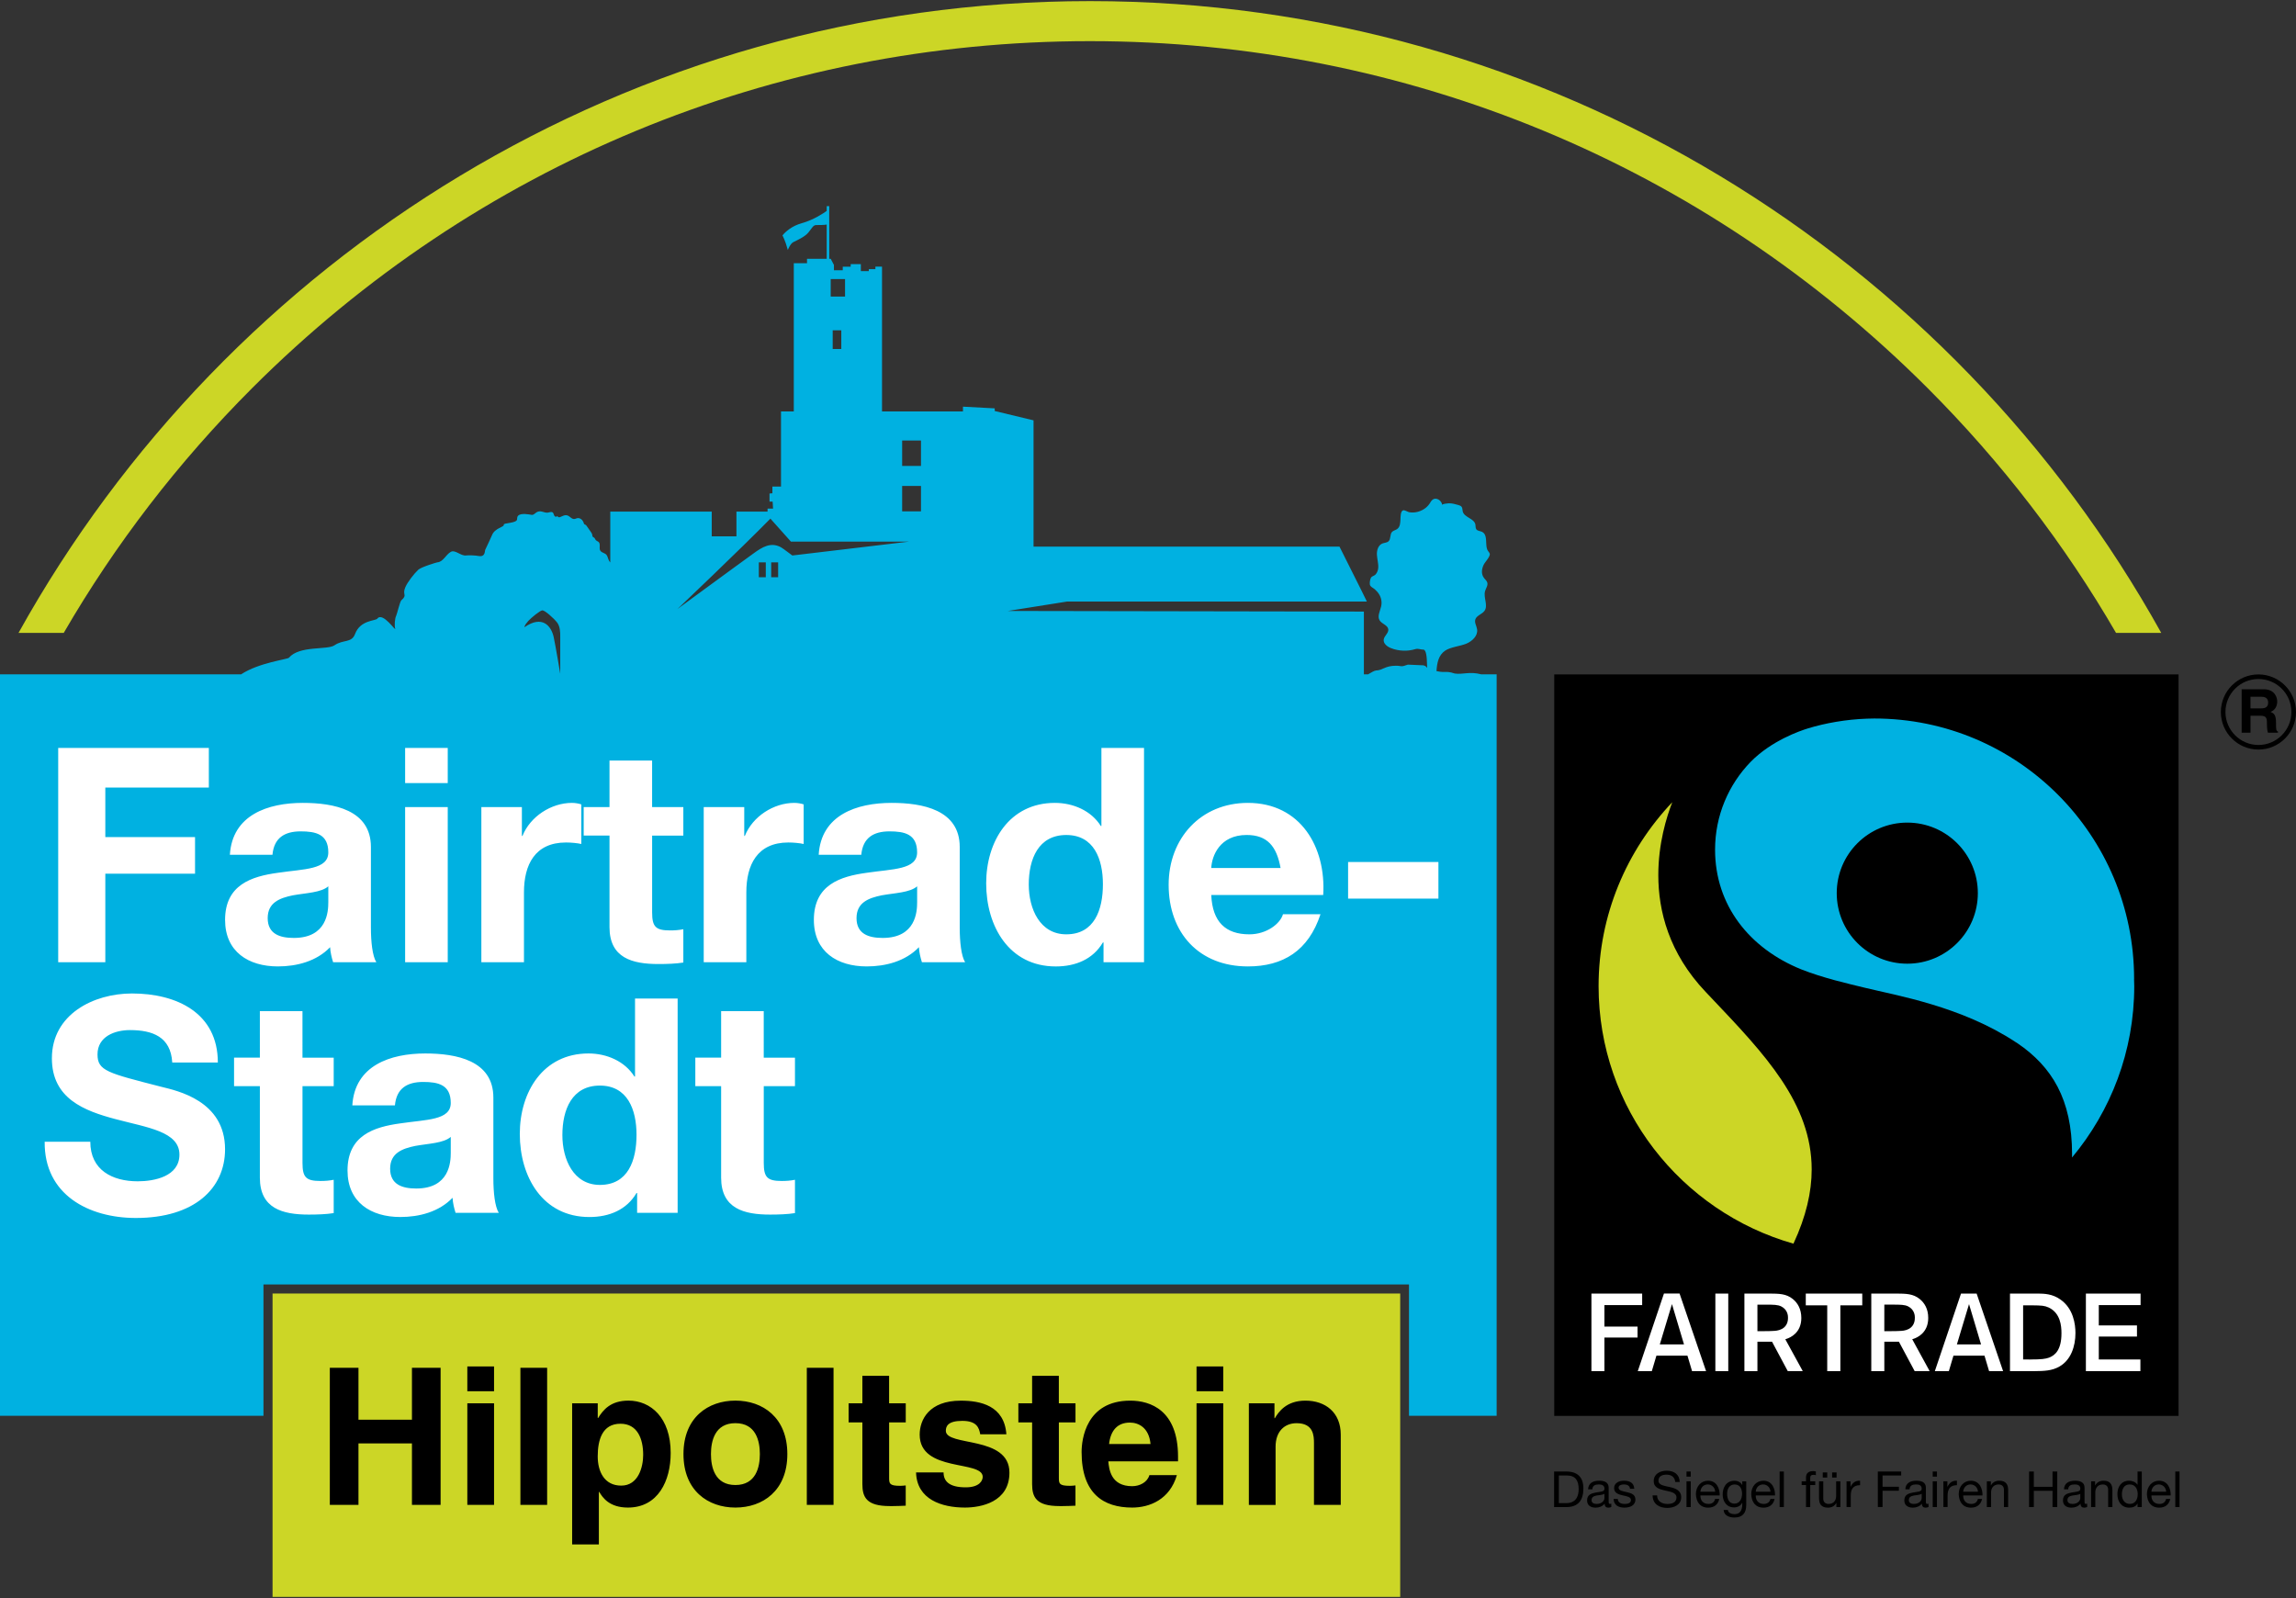 <svg version="1.1" xmlns="http://www.w3.org/2000/svg" x="0px" y="0px" width="1000" height="696"
	 viewBox="0 0 1000 696" style="enable-background:new 0 0 1000 696;" xml:space="preserve">
<rect x="0" y="0" width="1000" height="696" fill="#333333" stroke="none"/>
<path style="fill:#00B1E1;" d="M645.17,293.71c-5.13-1.36-7.97,0.15-11.49-0.35c-0.96-0.14-1.64-0.81-4.64-0.69
	c-1.11,0.04-2.36-0.15-3.39-0.37c0.23-3.56,0.85-6.91,3.75-8.9c2.31-1.58,6.66-1.97,9.24-3.05c2.58-1.08,5.1-3.45,4.7-6.22
	c-0.21-1.46-1.21-2.88-0.79-4.29c0.53-1.79,2.92-2.27,4.01-3.79c1.7-2.39-0.57-5.79,0.25-8.61c0.36-1.25,1.34-2.46,0.96-3.72
	c-0.22-0.76-0.89-1.28-1.37-1.9c-1.37-1.78-1.1-3.9-0.21-5.82c0.53-1.14,3-3.63,2.65-4.85c-0.12-0.41-0.4-0.74-0.66-1.07
	c-0.8-1.02-0.8-2.41-0.87-3.65c-0.09-1.64-0.05-3.91-1.77-4.76c-0.86-0.42-2.02-0.38-2.56-1.16c-0.4-0.59-0.25-1.38-0.39-2.08
	c-0.54-2.66-4.86-3.02-5.51-5.66c-0.17-0.67-0.07-1.44-0.47-2c-0.34-0.47-0.93-0.66-1.48-0.82c-1.33-0.39-2.72-0.77-4.11-0.74
	c-0.32,0.01-2.94,0.22-2.88,0.72c-0.24-1.92-2.65-3.65-4.34-2.16c-0.49,0.44-0.8,1.04-1.16,1.59c-1.23,1.88-3.33,3.16-5.5,3.64
	c-1.13,0.25-2.31,0.3-3.45,0.07c-0.71-0.15-1.93-1.02-2.61-0.79c-1.15,0.41-1.06,2.94-1.12,3.88c-0.09,1.52-0.1,3.35-1.51,4.31
	c-0.69,0.47-1.6,0.6-2.16,1.21c-1,1.07-0.45,3.02-1.49,4.04c-0.71,0.69-1.84,0.64-2.76,1.02c-1.79,0.74-2.45,2.97-2.34,4.9
	c0.1,1.93,0.73,3.83,0.57,5.76c-0.09,1.01-0.48,2.05-1.15,2.81c-0.49,0.55-1.5,0.73-1.92,1.26c-0.43,0.54-0.73,2.37-0.57,3.13
	c0.22,1.07,1.41,1.4,2.17,2.08c0.7,0.63,1.34,1.33,1.84,2.14c0.99,1.6,1.32,3.47,0.9,5.31c-0.48,2.06-1.77,4.33-0.63,6.11
	c0.99,1.56,3.55,2.05,3.75,3.89c0.17,1.63-1.74,2.77-1.99,4.39c-0.27,1.77,1.53,3.15,3.2,3.79c3.34,1.3,7.11,1.45,10.55,0.42
	c1.3-0.39,2.15,0.21,3.51,0.21c1.24,0,1.53,3.37,1.58,5.99c0.01,0.65,0.05,1.3,0.08,1.95c-0.46-0.42-0.41-0.77-1.64-1.1l-6.76-0.3
	c-3.31,1.21-2.54,0.48-5.21,0.48c-4.8,0-5.67,1.99-8.72,2.08c-0.59,0.02-2.17,0.91-3.44,1.68h-1.79v-26.07v-1.28l-155.06-0.27
	l25.87-4.11h130.48l-2.5-5.1l-9.42-18.81H450.15v-55l-16.91-4.07v-1.15l-13.83-0.74v2.08h-35.26v-59.76v-3.31h-2.88v1.09h-2.88v0.87
	h-3.46v-3.05h-4.42v1.13h-3.46v1.54h-3.84v-2.31l-1.41-2.69h-0.64V89.79h-1.09v2.07c-1.13,0.82-5.54,3.87-10.89,5.36
	c-4.4,1.22-7.17,3.81-8.39,5.32c0,0,1.25,2.17,2.34,6.34c0,0,1.02-2.72,2.4-3.43s4.93-2.21,6.53-4.16c1.6-1.95,2.11-3.27,3.43-3.27
	c1.15,0,3.66,0,4.58-0.22v14.92h-8.58v1.92h-5.76v64.56h-5.57v3.07v29.66h-3.75v2.91l-1.25,0.1v3.53h1.35l0.19,3.05h-2.4v1.31
	h-13.55v10.76h-10.76v-10.76h-44.19v22.14c-0.09-0.09-0.14-0.15-0.14-0.16c-0.69-0.75-0.81-1.95-1.29-2.83
	c-0.71-1.32-2.55-1.1-3.05-2.42c-0.42-1.1,0.4-2.89-0.79-3.65c-0.34-0.21-0.73-0.35-1-0.64c-0.22-0.23-0.33-0.55-0.5-0.82
	c-0.23-0.39-0.68-0.41-0.88-0.7c-0.21-0.31-0.14-0.91-0.32-1.26c-0.46-0.92-1.39-1.99-1.99-2.96c-0.25-0.4-0.51-0.81-0.93-1.02
	c-0.16-0.08-0.34-0.13-0.46-0.26c-0.1-0.11-0.14-0.25-0.18-0.39c-0.2-0.64-0.54-1.24-1.06-1.67c-0.51-0.43-1.22-0.65-1.87-0.49
	c-0.34,0.08-0.65,0.27-1,0.33c-1.26,0.23-1.98-1.01-3-1.45c-1.26-0.54-2.26,0.2-3.41,0.65c-0.32,0.13-0.73,0.09-0.95-0.17
	c-0.09-0.11-0.18-0.26-0.31-0.24c-0.09,0.01-0.15,0.09-0.21,0.15c-0.36,0.31-0.92-0.08-1.11-0.51c-0.19-0.43-0.26-0.96-0.63-1.26
	c-0.58-0.45-1.4-0.03-2.13,0.07c-0.82,0.12-1.63-0.21-2.44-0.42c-0.86-0.23-1.62-0.2-2.4,0.24c-0.61,0.35-1.35,1.29-2.13,1.16
	c-1.34-0.21-4.76-0.93-6,0.41c-0.36,0.39-0.39,0.96-0.41,1.49c-0.07,1.86-6.16,1.49-5.81,2.43c0.35,0.94-3.89,1.37-5.11,4.49
	c-0.23,0.58-2.31,5.1-2.99,6.46c-0.19,0.37,0.14,3.2-2.85,2.63c-1.29-0.25-4.2-0.41-5.5-0.23c-2.15,0.3-4.72-2.61-6.55-1.6
	c-2.29,1.26-3.33,4.41-5.93,4.59c-0.27,0.02-7.06,2.04-8.32,3.25c-1.82,1.73-4.59,5.25-5.61,7.58c-1.51,3.46,1.11,3.23-1.75,5.71
	c-0.6,0.52-1.87,6.01-2.24,6.72c-0.6,1.15-0.82,4.29-0.44,5.53c0.59,1.93-5.32-7.45-7.79-4.25c-0.78,1.01-7.4,0.54-9.69,6.69
	c-1.49,4-5.12,2.27-8.96,4.91c-3.12,2.14-15.22,0-19.84,5.42c-0.61,0.71-13.11,2.12-20.82,7.23H0v322.94h114.75v-57.2h498.92v57.2
	h38.18V294.81v0v-1.1H645.17z M244.01,277.55v15.92c0,0-1.95-11.76-2.84-15.93c-1.04-4.87-4.94-9.78-12.72-4.38
	c0,0-0.29-0.56,1.66-2.73c1.17-1.3,5.15-4.6,6.14-4.6c1.07,0,4.95,3.42,6.43,5.35C243.88,272.74,244.07,275.25,244.01,277.55z
	 M361.81,121.54h6.24v7.62h-6.24V121.54z M366.42,143.87v8.12h-3.75v-8.12H366.42z M333.53,251.42h-3.03v-6.49h3.03V251.42z
	 M338.91,251.42h-3.03v-6.49h3.03V251.42z M345.09,241.94c-0.27-0.14-3.86-2.98-4.96-3.58c-4.44-2.43-8.24,0-11.78,2.56
	c-3.14,2.27-6.28,4.56-9.41,6.84c-6.97,5.08-13.93,10.17-20.87,15.28c-1.01,0.75-2.07,1.46-3.04,2.25c0,0,27.62-26.24,40.51-39.41
	l8.93,10h51.59L345.09,241.94z M401.13,222.72h-8.21v-11.06h8.21V222.72z M401.13,202.93h-8.21v-11.06h8.21V202.93z"/>
<g>
	<path style="fill:#CCD626;" d="M609.84,695.52H118.71V563.39h491.13V695.52L609.84,695.52z M109.81,169.05
		c97.48-97.46,227.06-151.13,364.9-151.13c137.81,0,267.39,53.67,364.86,151.13c32.28,32.29,59.73,68.12,82.04,106.59h19.69
		C850.19,111.69,675.2,0.48,474.71,0.48C274.19,0.48,99.19,111.69,8.07,275.65h19.69C50.08,237.18,77.53,201.35,109.81,169.05
		L109.81,169.05z"/>
</g>
<path d="M983.64,326.47c-9.03,0-16.37-7.34-16.37-16.37c0-9.02,7.35-16.36,16.37-16.36c9.02,0,16.36,7.34,16.36,16.36
	C1000,319.13,992.66,326.47,983.64,326.47L983.64,326.47z M983.64,295.74c-7.93,0-14.37,6.44-14.37,14.36
	c0,7.92,6.45,14.37,14.37,14.37c7.92,0,14.36-6.45,14.36-14.37C998,302.18,991.56,295.74,983.64,295.74L983.64,295.74z
	 M976.31,300.2h9.56c5.03,0,5.95,3.72,5.95,5.35c0,2.08-1.05,3.87-2.92,4.51c1.55,0.68,2.4,1.27,2.4,4.79c0,2.76,0,3.45,0.84,3.77
	v0.5h-4.37c-0.26-0.9-0.42-1.87-0.42-3.82c0-2.58-0.16-3.58-3.08-3.58h-4.08v7.4h-3.87V300.2z M984.82,308.53
	c2.05,0,3.05-0.71,3.05-2.58c0-1-0.45-2.47-2.77-2.47h-4.92v5.06H984.82z M676.93,616.7h271.92V293.74H676.93V616.7z M156.13,628.67
	v26.78h-12.48v-59.72h12.48v22.62h23.29v-22.62h12.48v59.72h-12.48v-26.78H156.13z M215.18,605.96h-11.64v-10.81h11.64V605.96z
	 M215.18,611.2v44.25h-11.64V611.2H215.18z M238.3,655.45h-11.64v-59.72h11.64V655.45z M260.34,617.6h0.17
	c2.16-3.49,5.41-7.57,13.22-7.57c9.73,0,18.38,7.49,18.38,22.79c0,12.14-5.49,23.79-18.63,23.79c-8.15,0-11.06-4.41-12.48-6.82
	h-0.17v22.87h-11.64V611.2h11.15V617.6z M270.57,647.05c7.49,0,9.56-8.15,9.56-13.39c0-6.99-2.49-13.56-9.9-13.56
	c-7.98,0-9.9,7.15-9.9,14.22C260.34,640.89,263.17,647.05,270.57,647.05z M320.3,656.61c-11.89,0-22.62-7.32-22.62-23.29
	c0-15.97,10.73-23.29,22.62-23.29c11.89,0,22.62,7.32,22.62,23.29C342.92,649.29,332.19,656.61,320.3,656.61z M320.3,619.85
	c-8.98,0-10.65,7.82-10.65,13.47c0,5.66,1.66,13.47,10.65,13.47c8.98,0,10.65-7.82,10.65-13.47
	C330.95,627.67,329.28,619.85,320.3,619.85z M363.04,655.45H351.4v-59.72h11.64V655.45z M387.25,611.2h7.24v8.32h-7.24v24.04
	c0,2.58,0.08,3.58,4.82,3.58c0.75,0,1.58-0.08,2.41-0.17v8.82c-1.83,0.08-3.66,0.17-5.49,0.17h-1.5c-10.06,0-11.89-3.83-11.89-9.57
	v-26.86h-5.99v-8.32h5.99v-11.98h11.64V611.2z M426.92,624.67c-0.5-2.83-1.5-5.82-7.82-5.82c-6.32,0-7.15,2.41-7.15,4.33
	c0,6.99,27.7,1.91,27.7,18.21c0,12.89-12.47,15.22-19.38,15.22c-10.06,0-20.96-3.49-21.29-15.3h11.98c0,3.74,2.33,6.49,9.65,6.49
	c5.99,0,7.4-2.91,7.4-4.57c0-7.4-27.45-1.83-27.45-18.38c0-6.49,4.07-14.8,17.88-14.8c8.65,0,18.96,2.16,19.88,14.64H426.92z
	 M461.18,611.2h7.24v8.32h-7.24v24.04c0,2.58,0.08,3.58,4.82,3.58c0.75,0,1.58-0.08,2.41-0.17v8.82c-1.83,0.08-3.66,0.17-5.49,0.17
	h-1.5c-10.06,0-11.89-3.83-11.89-9.57v-26.86h-5.99v-8.32h5.99v-11.98h11.64V611.2z M512.58,642.47
	c-3.08,10.65-11.89,14.14-19.46,14.14c-12.48,0-22.04-5.99-22.04-24.2c0-5.32,1.83-22.37,21.21-22.37c8.73,0,20.79,4.16,20.79,24.37
	v2.08h-30.36c0.33,3.33,1,10.81,10.4,10.81c3.24,0,6.57-1.66,7.49-4.82H512.58z M501.1,628.92c-0.67-7.15-5.24-9.32-8.98-9.32
	c-5.49,0-8.4,3.49-9.07,9.32H501.1z M532.78,605.96h-11.64v-10.81h11.64V605.96z M532.78,611.2v44.25h-11.64V611.2H532.78z
	 M583.93,655.45h-11.64v-26.86c0-3.24-0.17-8.73-7.57-8.73c-5.16,0-9.15,3.49-9.15,10.23v25.37h-11.64V611.2h11.15v6.49h0.17
	c1.58-2.66,4.91-7.65,13.31-7.65c8.65,0,15.39,5.07,15.39,14.8V655.45z M676.88,640.91h5.31c4.77,0,7.44,2.38,7.44,7.37
	c0,5.18-2.28,8.12-7.44,8.12h-5.31V640.91z M678.94,654.66h3.42c1.41,0,5.21-0.39,5.21-6.1c0-3.68-1.37-5.92-5.16-5.92h-3.47V654.66
	z M701.78,656.35c-0.32,0.19-0.73,0.3-1.32,0.3c-0.95,0-1.56-0.52-1.56-1.73c-1.02,1.19-2.39,1.73-3.95,1.73
	c-2.04,0-3.71-0.91-3.71-3.14c0-2.54,1.89-3.08,3.8-3.45c2.04-0.39,3.77-0.26,3.77-1.65c0-1.61-1.32-1.87-2.49-1.87
	c-1.56,0-2.71,0.48-2.8,2.13h-1.84c0.11-2.77,2.26-3.75,4.75-3.75c2.02,0,4.21,0.45,4.21,3.08v5.77c0,0.87,0,1.26,0.59,1.26
	c0.15,0,0.32-0.02,0.56-0.11V656.35z M698.79,650.6c-0.72,0.52-2.1,0.54-3.34,0.76c-1.21,0.21-2.26,0.65-2.26,2.02
	c0,1.21,1.04,1.65,2.17,1.65c2.43,0,3.43-1.52,3.43-2.54V650.6z M704.62,652.86c0.06,1.65,1.5,2.17,3.01,2.17
	c1.15,0,2.71-0.26,2.71-1.67c0-1.43-1.82-1.67-3.67-2.08c-1.82-0.41-3.66-1.02-3.66-3.17c0-2.25,2.23-3.19,4.18-3.19
	c2.47,0,4.45,0.78,4.6,3.51h-1.84c-0.13-1.43-1.39-1.89-2.6-1.89c-1.11,0-2.39,0.31-2.39,1.43c0,1.32,1.95,1.54,3.67,1.95
	c1.84,0.41,3.66,1.02,3.66,3.19c0,2.67-2.49,3.53-4.77,3.53c-2.52,0-4.64-1.02-4.75-3.79H704.62z M729.63,645.44
	c-0.24-2.21-1.71-3.16-3.84-3.16c-1.73,0-3.47,0.62-3.47,2.64c0,1.91,2.47,2.19,4.97,2.76c2.47,0.56,4.94,1.43,4.94,4.47
	c0,3.3-3.23,4.62-6.05,4.62c-3.47,0-6.4-1.69-6.4-5.46h1.95c0,2.6,2.17,3.73,4.51,3.73c1.87,0,3.93-0.59,3.93-2.82
	c0-2.12-2.47-2.49-4.94-3.03c-2.48-0.55-4.97-1.26-4.97-4.1c0-3.14,2.8-4.53,5.62-4.53c3.17,0,5.58,1.49,5.71,4.9H729.63z
	 M736.38,643.16h-1.84v-2.25h1.84V643.16z M734.54,645.18h1.84v11.22h-1.84V645.18z M748.81,652.83c-0.5,2.47-2.28,3.82-4.79,3.82
	c-3.58,0-5.27-2.47-5.38-5.9c0-3.36,2.21-5.83,5.27-5.83c3.97,0,5.18,3.71,5.08,6.42h-8.39c-0.06,1.95,1.04,3.69,3.49,3.69
	c1.52,0,2.58-0.74,2.91-2.19H748.81z M747.03,649.71c-0.09-1.76-1.41-3.17-3.23-3.17c-1.93,0-3.08,1.46-3.21,3.17H747.03z
	 M760.56,655.44c0,3.64-1.67,5.51-5.2,5.51c-2.11,0-4.53-0.84-4.64-3.3h1.84c0.09,1.35,1.69,1.83,2.91,1.83
	c2.41,0,3.36-1.74,3.36-4.25v-0.73h-0.04c-0.61,1.37-2.08,2.04-3.49,2.04c-3.34,0-5.01-2.62-5.01-5.68c0-2.65,1.3-5.92,5.18-5.92
	c1.41,0,2.67,0.63,3.34,1.87h-0.02h0.04v-1.61h1.73V655.44z M758.74,650.56c0-1.97-0.87-4.01-3.19-4.01c-2.36,0-3.32,1.93-3.32,4.08
	c0,2.02,0.73,4.27,3.16,4.27C757.83,654.89,758.74,652.66,758.74,650.56z M772.91,652.83c-0.5,2.47-2.28,3.82-4.79,3.82
	c-3.58,0-5.27-2.47-5.38-5.9c0-3.36,2.21-5.83,5.27-5.83c3.97,0,5.18,3.71,5.08,6.42h-8.39c-0.06,1.95,1.04,3.69,3.49,3.69
	c1.52,0,2.58-0.74,2.91-2.19H772.91z M771.13,649.71c-0.09-1.76-1.41-3.17-3.23-3.17c-1.93,0-3.08,1.46-3.21,3.17H771.13z
	 M775.1,640.91h1.84v15.49h-1.84V640.91z M786.59,646.8h-1.89v-1.63h1.89v-1.67c0-1.82,1.08-2.77,3.1-2.77
	c0.35,0,0.85,0.06,1.19,0.17v1.61c-0.33-0.11-0.72-0.15-1.04-0.15c-0.89,0-1.41,0.28-1.41,1.26v1.56h2.17v1.63h-2.17v9.59h-1.84
	V646.8z M801.54,656.39h-1.73v-1.78h-0.04c-0.78,1.39-2.04,2.04-3.64,2.04c-2.95,0-3.86-1.69-3.86-4.1v-7.37h1.84v7.59
	c0,1.37,0.87,2.26,2.28,2.26c2.23,0,3.32-1.5,3.32-3.52v-6.33h1.84V656.39z M793.88,641.3h1.95v2.26h-1.95V641.3z M797.96,641.3
	h1.95v2.26h-1.95V641.3z M804.25,645.18h1.73v2.36h0.04c0.89-1.8,2.13-2.69,4.12-2.63v1.95c-2.97,0-4.06,1.69-4.06,4.53v4.99h-1.84
	V645.18z M817.87,640.91h10.17v1.73h-8.11v4.92h7.11v1.73h-7.11v7.09h-2.06V640.91z M839.95,656.35c-0.33,0.19-0.74,0.3-1.32,0.3
	c-0.96,0-1.56-0.52-1.56-1.73c-1.02,1.19-2.39,1.73-3.95,1.73c-2.04,0-3.71-0.91-3.71-3.14c0-2.54,1.89-3.08,3.79-3.45
	c2.04-0.39,3.78-0.26,3.78-1.65c0-1.61-1.32-1.87-2.49-1.87c-1.56,0-2.71,0.48-2.8,2.13h-1.84c0.11-2.77,2.26-3.75,4.75-3.75
	c2.02,0,4.21,0.45,4.21,3.08v5.77c0,0.87,0,1.26,0.58,1.26c0.15,0,0.32-0.02,0.56-0.11V656.35z M836.96,650.6
	c-0.72,0.52-2.1,0.54-3.34,0.76c-1.21,0.21-2.25,0.65-2.25,2.02c0,1.21,1.04,1.65,2.17,1.65c2.43,0,3.43-1.52,3.43-2.54V650.6z
	 M843.62,643.16h-1.84v-2.25h1.84V643.16z M841.78,645.18h1.84v11.22h-1.84V645.18z M846.42,645.18h1.74v2.36h0.04
	c0.89-1.8,2.13-2.69,4.12-2.63v1.95c-2.97,0-4.06,1.69-4.06,4.53v4.99h-1.84V645.18z M863.27,652.83c-0.5,2.47-2.28,3.82-4.79,3.82
	c-3.58,0-5.27-2.47-5.38-5.9c0-3.36,2.21-5.83,5.27-5.83c3.97,0,5.19,3.71,5.08,6.42h-8.39c-0.07,1.95,1.04,3.69,3.49,3.69
	c1.52,0,2.58-0.74,2.91-2.19H863.27z M861.49,649.71c-0.09-1.76-1.41-3.17-3.23-3.17c-1.93,0-3.08,1.46-3.21,3.17H861.49z
	 M865.35,645.18h1.74v1.78h0.04c0.78-1.39,2.04-2.04,3.64-2.04c2.95,0,3.86,1.69,3.86,4.1v7.38h-1.84v-7.6
	c0-1.36-0.87-2.25-2.28-2.25c-2.23,0-3.32,1.5-3.32,3.51v6.34h-1.84V645.18z M883.75,640.91h2.06v6.66h8.15v-6.66h2.06v15.49h-2.06
	v-7.09h-8.15v7.09h-2.06V640.91z M909.04,656.35c-0.32,0.19-0.73,0.3-1.32,0.3c-0.95,0-1.56-0.52-1.56-1.73
	c-1.02,1.19-2.39,1.73-3.95,1.73c-2.04,0-3.71-0.91-3.71-3.14c0-2.54,1.89-3.08,3.8-3.45c2.04-0.39,3.77-0.26,3.77-1.65
	c0-1.61-1.32-1.87-2.49-1.87c-1.56,0-2.71,0.48-2.8,2.13h-1.84c0.11-2.77,2.26-3.75,4.75-3.75c2.02,0,4.21,0.45,4.21,3.08v5.77
	c0,0.87,0,1.26,0.58,1.26c0.15,0,0.32-0.02,0.56-0.11V656.35z M906.05,650.6c-0.72,0.52-2.1,0.54-3.34,0.76
	c-1.22,0.21-2.26,0.65-2.26,2.02c0,1.21,1.04,1.65,2.17,1.65c2.43,0,3.43-1.52,3.43-2.54V650.6z M910.75,645.18h1.74v1.78h0.04
	c0.78-1.39,2.04-2.04,3.64-2.04c2.95,0,3.86,1.69,3.86,4.1v7.38h-1.84v-7.6c0-1.36-0.87-2.25-2.28-2.25c-2.23,0-3.32,1.5-3.32,3.51
	v6.34h-1.84V645.18z M932.83,656.39h-1.84v-1.52h-0.04c-0.61,1.24-2.04,1.78-3.58,1.78c-3.45,0-5.16-2.73-5.16-5.9
	c0-3.17,1.69-5.83,5.12-5.83c1.15,0,2.8,0.44,3.62,1.76h0.04v-5.77h1.84V656.39z M927.63,655.02c2.47,0,3.43-2.13,3.43-4.23
	c0-2.21-1-4.25-3.53-4.25c-2.52,0-3.36,2.15-3.36,4.34C924.16,652.99,925.24,655.02,927.63,655.02z M945.24,652.83
	c-0.5,2.47-2.28,3.82-4.79,3.82c-3.58,0-5.27-2.47-5.38-5.9c0-3.36,2.21-5.83,5.27-5.83c3.97,0,5.19,3.71,5.08,6.42h-8.39
	c-0.07,1.95,1.04,3.69,3.49,3.69c1.52,0,2.58-0.74,2.91-2.19H945.24z M943.46,649.71c-0.09-1.76-1.41-3.17-3.23-3.17
	c-1.93,0-3.08,1.46-3.21,3.17H943.46z M947.43,640.91h1.84v15.49h-1.84V640.91z"/>
<path style="fill:#CCD626;" d="M696.25,429.52c0-31.03,12.25-59.2,32.1-80.13c-2.54,6.51-6.09,18.04-6.09,31.75
	c0,15.62,4.61,34,20.59,50.85l2.94,3.1c22.79,24,43.27,45.55,43.27,74.26c0,9.8-2.42,20.46-7.94,32.32
	C732.21,527.76,696.25,482.82,696.25,429.52"/>
<path style="fill:#00B1E1;" d="M929.55,429.52c0-1.04-0.05-2.07-0.08-3.12l0.02-0.01c0-62.58-50.57-113.45-113.15-113.45
	c-0.86,0-3.18,0.07-3.18,0.07c-9.11,0.31-18.24,1.94-25.7,4.23c-3.5,1.07-15.92,5.33-25.02,14.62
	c-9.57,9.88-15.46,23.34-15.46,38.21c0,24.22,14.95,42.96,37.45,52.1c9.67,3.82,20.23,6.2,27.99,8.09
	c13.48,3.29,41.86,8.02,65.48,23.63l0.9,0.57c14.77,10.09,23.67,24.25,23.67,48.26c0,0.46-0.02,0.95-0.02,1.43
	C919.34,483.91,929.55,457.89,929.55,429.52z M830.7,419.73c-16.98,0-30.73-13.75-30.73-30.73c0-16.97,13.75-30.72,30.73-30.72
	c16.97,0,30.73,13.75,30.73,30.72C861.43,405.98,847.67,419.73,830.7,419.73z"/>
<path style="fill:#FFFFFF;" d="M698.79,597.19h-5.66V563.4h22.1v5.03h-16.44v9.35h0.37h14.06v4.78h-14.43V597.19z M713.32,597.19
	l11.4-33.8l6.8,0.01l11.54,33.79h-6.1l-2.01-6.75h-0.27h-13.24l-2.01,6.75H713.32z M722.91,585.56h10.54l-0.14-0.49l-5.1-17.08
	L722.91,585.56z M752.73,563.4h-5.62v33.79h5.62V563.4z M765.43,597.19h-5.67V563.4h10.63c4.62,0.04,7.57,0.05,10.49,2.41
	c2.07,1.7,3.66,4.31,3.67,8.22c0,6.38-4.65,8.54-6.54,9.13l-0.21,0.07l-0.23,0.07l7.61,13.88h-6.54l-6.85-12.81h-0.11h-6.25V597.19z
	 M765.43,579.78h0.19h2.43c2.21,0,3.06-0.04,4.28-0.1c0.72-0.03,2.29-0.09,3.71-0.84c1.43-0.73,2.72-2.23,2.71-4.85v-0.01
	l-0.05-0.05h0.05c0.01-0.8-0.11-3.5-2.95-4.93c-1.49-0.74-3.21-0.77-7.02-0.77h-3.35v0.37V579.78z M795.84,597.19h5.71v-28.67h9.54
	v-5.12h-24.6v5.12h9.34V597.19z M820.69,597.19h-5.67V563.4h10.65c4.61,0.04,7.55,0.05,10.48,2.41c2.07,1.7,3.67,4.31,3.67,8.22
	c0,6.38-4.65,8.54-6.53,9.13l-0.22,0.07l-0.22,0.07l7.59,13.88h-6.53l-6.86-12.81h-0.1h-6.25V597.19z M820.69,579.78h0.2h2.43
	c2.2,0,3.05-0.04,4.26-0.1c0.72-0.03,2.29-0.08,3.72-0.84c1.43-0.73,2.71-2.23,2.69-4.85v-0.01l-0.01-0.07H834l0,0
	c0.01-0.82-0.12-3.49-2.93-4.92c-1.49-0.74-3.21-0.77-7.01-0.77h-3.36v0.37L820.69,579.78z M848.8,597.19h-6.1l11.4-33.79h6.8
	l11.53,33.79h-6.1l-2-6.74l-13.52-0.01L848.8,597.19z M852.3,585.56h10.53L857.59,568L852.3,585.56z M886.12,597.19h-10.69V563.4h12
	c2.97,0.04,6.48,0.1,10.01,2.63c5.62,3.94,6.5,10.74,6.5,14.56c0,5.85-1.98,11.7-6.9,14.55
	C893.72,597.09,890.19,597.14,886.12,597.19z M884.26,592.11c4.9,0,6.67-0.25,8.2-0.81c2.61-0.99,5.4-3.38,5.39-10.6
	c-0.01-0.02,0-0.03,0-0.06c0-3.25-0.5-8.73-5.51-11.14c-1.93-0.86-3.06-0.92-7.4-0.97h-3.79v0.38v23.21H884.26z M932.23,592.11
	h-18.12v-9.98h16.63v-4.84h-16.63v-8.48v-0.38h18.2v-5.03h-23.82v33.79h23.74V592.11z M25.35,325.77h65.61v17.25H45.87v21.57h39.08
	v15.95H45.87v38.56H25.35V325.77z M100.12,372.3c1.05-17.38,16.6-22.61,31.76-22.61c13.46,0,29.67,3.01,29.67,19.21v35.16
	c0,6.15,0.65,12.29,2.35,15.03h-18.82c-0.65-2.09-1.18-4.32-1.31-6.54c-5.88,6.14-14.51,8.37-22.74,8.37c-12.81,0-23-6.4-23-20.26
	c0-15.29,11.5-18.95,23-20.52c11.37-1.7,21.96-1.31,21.96-8.89c0-7.97-5.49-9.15-12.03-9.15c-7.06,0-11.63,2.88-12.29,10.19H100.12z
	 M142.99,386.03c-3.14,2.75-9.67,2.88-15.42,3.92c-5.75,1.18-10.98,3.14-10.98,9.94c0,6.93,5.36,8.62,11.37,8.62
	c14.51,0,15.03-11.5,15.03-15.55V386.03z M195.01,341.06h-18.56v-15.29h18.56V341.06z M176.45,351.52h18.56v67.58h-18.56V351.52z
	 M209.65,351.52h17.65v12.55h0.26c3.4-8.5,12.55-14.38,21.57-14.38c1.31,0,2.88,0.26,4.05,0.65v17.25c-1.7-0.39-4.44-0.65-6.67-0.65
	c-13.59,0-18.3,9.8-18.3,21.7v30.46h-18.56V351.52z M284.03,351.52h13.59v12.42h-13.59v33.46c0,6.28,1.57,7.84,7.84,7.84
	c1.96,0,3.79-0.13,5.75-0.52v14.51c-3.14,0.52-7.19,0.65-10.85,0.65c-11.37,0-21.31-2.61-21.31-16.08v-39.87h-11.24v-12.42h11.24
	v-20.26h18.56V351.52z M306.51,351.52h17.64v12.55h0.26c3.4-8.5,12.55-14.38,21.57-14.38c1.31,0,2.88,0.26,4.05,0.65v17.25
	c-1.7-0.39-4.44-0.65-6.67-0.65c-13.59,0-18.3,9.8-18.3,21.7v30.46h-18.56V351.52z M356.57,372.3c1.05-17.38,16.6-22.61,31.76-22.61
	c13.46,0,29.67,3.01,29.67,19.21v35.16c0,6.15,0.65,12.29,2.35,15.03h-18.82c-0.65-2.09-1.18-4.32-1.31-6.54
	c-5.88,6.14-14.51,8.37-22.74,8.37c-12.81,0-23.01-6.4-23.01-20.26c0-15.29,11.5-18.95,23.01-20.52c11.37-1.7,21.96-1.31,21.96-8.89
	c0-7.97-5.49-9.15-12.02-9.15c-7.06,0-11.63,2.88-12.29,10.19H356.57z M399.45,386.03c-3.14,2.75-9.67,2.88-15.42,3.92
	c-5.75,1.18-10.98,3.14-10.98,9.94c0,6.93,5.36,8.62,11.37,8.62c14.51,0,15.03-11.5,15.03-15.55V386.03z M480.62,410.47h-0.26
	c-4.31,7.32-11.89,10.46-20.52,10.46c-20.39,0-30.32-17.52-30.32-36.21c0-18.17,10.06-35.03,29.93-35.03c7.97,0,15.82,3.4,20,10.06
	h0.26v-33.98h18.56v93.33h-17.64V410.47z M464.41,363.68c-12.16,0-16.34,10.46-16.34,21.56c0,10.59,4.84,21.7,16.34,21.7
	c12.28,0,15.95-10.72,15.95-21.83C480.36,374.13,476.44,363.68,464.41,363.68z M527.55,389.82c0.52,11.76,6.27,17.12,16.6,17.12
	c7.45,0,13.46-4.58,14.64-8.76h16.34c-5.23,15.95-16.34,22.74-31.63,22.74c-21.31,0-34.51-14.64-34.51-35.55
	c0-20.26,13.99-35.68,34.51-35.68c23,0,34.11,19.35,32.81,40.13H527.55z M557.74,378.05c-1.7-9.41-5.75-14.38-14.77-14.38
	c-11.76,0-15.16,9.15-15.42,14.38H557.74z M587.15,375.44h39.34v15.95h-39.34V375.44z M39.33,497.26c0,12.42,9.67,17.25,20.65,17.25
	c7.19,0,18.17-2.09,18.17-11.63c0-10.06-13.99-11.76-27.71-15.42c-13.86-3.66-27.84-9.02-27.84-26.53
	c0-19.08,18.04-28.23,34.9-28.23c19.48,0,37.38,8.5,37.38,30.07H75.02c-0.65-11.24-8.63-14.12-18.43-14.12
	c-6.54,0-14.12,2.75-14.12,10.59c0,7.19,4.44,8.1,27.84,14.12c6.8,1.7,27.71,6.01,27.71,27.19c0,17.12-13.46,29.93-38.82,29.93
	c-20.65,0-40-10.19-39.74-33.2H39.33z M131.75,460.66h13.59v12.41h-13.59v33.46c0,6.28,1.57,7.84,7.84,7.84
	c1.96,0,3.79-0.13,5.75-0.52v14.51c-3.14,0.52-7.19,0.65-10.85,0.65c-11.37,0-21.31-2.61-21.31-16.08v-39.87h-11.24v-12.41h11.24
	V440.4h18.56V460.66z M153.45,481.44c1.05-17.38,16.6-22.61,31.76-22.61c13.46,0,29.67,3,29.67,19.21v35.16
	c0,6.15,0.65,12.29,2.35,15.03h-18.82c-0.65-2.09-1.18-4.32-1.31-6.54c-5.88,6.14-14.51,8.37-22.74,8.37c-12.81,0-23-6.4-23-20.26
	c0-15.29,11.5-18.95,23-20.52c11.37-1.7,21.96-1.31,21.96-8.89c0-7.97-5.49-9.15-12.02-9.15c-7.06,0-11.63,2.88-12.29,10.19H153.45z
	 M196.32,495.17c-3.14,2.75-9.67,2.88-15.42,3.92c-5.75,1.18-10.98,3.14-10.98,9.94c0,6.93,5.36,8.62,11.37,8.62
	c14.51,0,15.03-11.5,15.03-15.55V495.17z M277.49,519.61h-0.26c-4.31,7.32-11.89,10.46-20.52,10.46
	c-20.39,0-30.32-17.52-30.32-36.21c0-18.17,10.06-35.03,29.93-35.03c7.97,0,15.82,3.4,20,10.06h0.26v-33.98h18.56v93.32h-17.65
	V519.61z M261.28,472.82c-12.16,0-16.34,10.46-16.34,21.56c0,10.59,4.84,21.7,16.34,21.7c12.29,0,15.95-10.72,15.95-21.83
	C277.23,483.27,273.31,472.82,261.28,472.82z M332.65,460.66h13.59v12.41h-13.59v33.46c0,6.28,1.57,7.84,7.84,7.84
	c1.96,0,3.79-0.13,5.75-0.52v14.51c-3.14,0.52-7.19,0.65-10.85,0.65c-11.37,0-21.31-2.61-21.31-16.08v-39.87h-11.24v-12.41h11.24
	V440.4h18.56V460.66z"/>
</svg>
